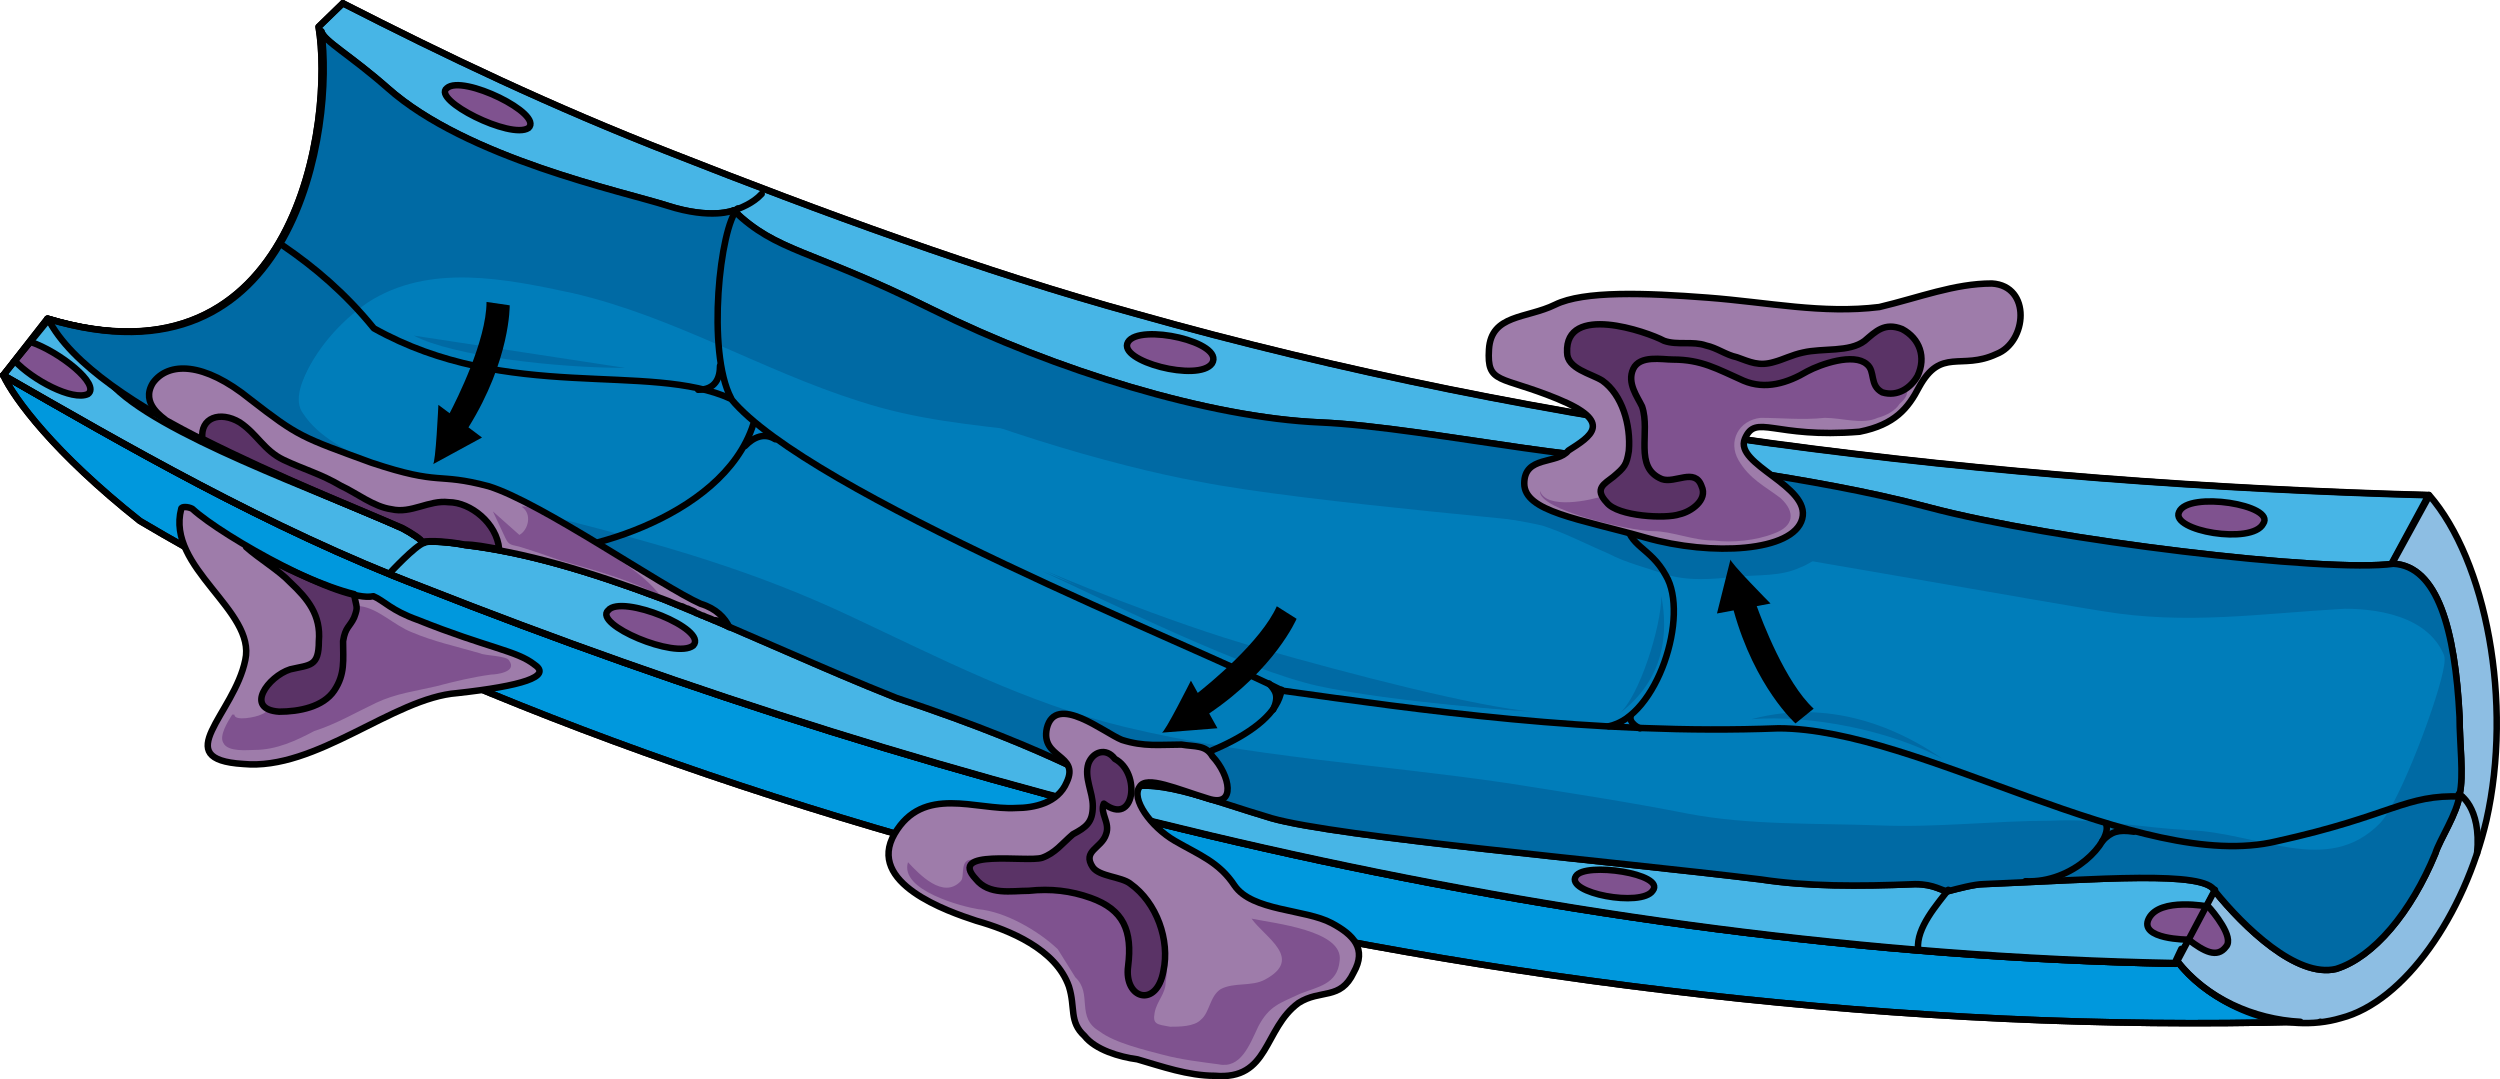 <?xml version="1.0" encoding="utf-8"?>
<!-- Generator: Adobe Illustrator 16.0.0, SVG Export Plug-In . SVG Version: 6.00 Build 0)  -->
<!DOCTYPE svg PUBLIC "-//W3C//DTD SVG 1.1//EN" "http://www.w3.org/Graphics/SVG/1.1/DTD/svg11.dtd">
<svg version="1.1" id="Layer_1" xmlns="http://www.w3.org/2000/svg" xmlns:xlink="http://www.w3.org/1999/xlink" x="0px" y="0px"
	 width="287.967px" height="124.323px" viewBox="0 0 287.967 124.323" enable-background="new 0 0 287.967 124.323"
	 xml:space="preserve">
<g>
	
		<path fill-rule="evenodd" clip-rule="evenodd" fill="#0098DD" stroke="#000000" stroke-width="0.75" stroke-linecap="round" stroke-linejoin="round" stroke-miterlimit="8" d="
		M250.75,110.656c-0.254,0.271-0.254,0.271-0.254,0.271c-0.254,0-0.254,0-0.254,0c0.254,0,0.254,0,0.254,0
		c0.762-1.625,0.762-1.625,0.762-1.625c-0.762,1.625-0.762,1.625-0.762,1.625c-70.592-1.354-141.438-19.501-201.874-43.335
		C30.847,60.82,14.087,51.07,0.375,43.215c1.27,2.709,5.84,8.938,15.744,16.793c58.404,34.668,158.706,60.128,248.852,57.689
		C259.637,117.427,254.051,114.989,250.75,110.656L250.75,110.656z M267.255,117.697L267.255,117.697L267.255,117.697
		L267.255,117.697L267.255,117.697z"/>
	
		<path fill-rule="evenodd" clip-rule="evenodd" fill="#47B5E6" stroke="#000000" stroke-width="0.75" stroke-linecap="round" stroke-linejoin="round" stroke-miterlimit="8" d="
		M130.913,36.17C113.135,31.289,94.088,24.238,77.58,17.73C63.612,12.307,51.168,6.342,39.486,0.375
		c-2.794,2.712-2.794,2.712-2.794,2.712c1.778,10.576-2.286,42.304-31.237,33.626c-5.08,6.508-5.08,6.508-5.08,6.508l0,0l0,0
		c13.714,7.864,30.476,17.627,48.253,24.406c60.443,23.863,131.299,42.032,201.901,43.389
		c29.205-53.965,29.205-53.965,29.205-53.965C229.451,55.695,177.896,49.458,130.913,36.17L130.913,36.17z"/>
	
		<path fill-rule="evenodd" clip-rule="evenodd" fill="#47B5E6" stroke="#000000" stroke-width="0.75" stroke-linecap="round" stroke-linejoin="round" stroke-miterlimit="8" d="
		M48.642,67.638c60.46,23.857,131.336,42.022,201.958,43.378c10.415-19.249,10.415-19.249,10.415-19.249
		c-5.589-2.982-11.686-5.422-18.036-7.32c-8.892-2.439-18.037-4.338-26.928-6.507c-7.875-1.897-15.242-4.608-23.117-5.15
		C42.291,41.882,42.291,41.882,42.291,41.882c-2.794-3.796-7.367-8.404-11.686-11.387C25.779,36.73,17.904,40.526,5.456,36.73
		c-5.081,6.507-5.081,6.507-5.081,6.507l0,0l0,0C14.093,51.1,30.859,60.859,48.642,67.638L48.642,67.638z"/>
	<path fill-rule="evenodd" clip-rule="evenodd" fill="#8DBEE3" d="M250.215,111.032c0.255,0,0.255,0,0.255,0
		c0.255-0.271,0.255-0.271,0.255-0.271c4.331,5.429,12.485,8.415,18.855,6.515c7.39-1.9,14.269-11.943,16.817-22.801
		c3.058-13.572,0-29.858-6.625-37.459h0.255c-0.255,0-0.51,0-0.765,0c0.255,0,0.255,0,0.51,0
		c-29.303,54.017-29.303,54.017-29.303,54.017"/>
	
		<path fill-rule="evenodd" clip-rule="evenodd" fill="#007DBA" stroke="#000000" stroke-width="0.75" stroke-linecap="round" stroke-linejoin="round" stroke-miterlimit="8" d="
		M283.307,82.576c-0.508-10.04-2.539-17.366-7.617-17.638c-7.617,1.086-39.355-2.713-53.573-6.512
		c-14.219-3.799-29.707-4.885-31.484-6.513c-1.523,2.985-25.898-2.713-38.594-3.256s-30.469-5.97-44.688-13.024
		C93.132,28.578,89.578,29.121,84.5,24.237c0,0-2.539,1.085-7.617-0.542c-5.078-1.629-23.105-5.428-32.246-13.568
		c-4.316-3.799-7.363-5.426-7.617-6.512c1.523,10.854-2.793,41.787-31.484,33.104c2.285,3.799,4.063,4.342,7.109,7.326
		c5.332,5.97,24.121,12.482,33.77,16.824c1.016,0.542,2.285,1.356,2.285,1.628c0.762-0.271,3.555,0,4.824,0.271
		c6.855,0.814,14.218,2.985,22.851,6.241c10.664,4.342,18.027,7.869,26.914,11.396c18.789,6.241,25.645,10.854,25.645,10.854
		c3.301-2.171,10.156,0.814,17.52,2.985c7.617,2.171,38.594,4.884,56.367,7.055c5.332,0.814,11.172,0.814,17.773,0.543
		c2.285,0,3.047,0.813,3.809,0.813c1.016-0.271,3.047-0.813,4.063-0.813c13.202-0.543,25.644-1.628,26.659,0.813
		c3.301,4.07,9.395,10.04,13.965,8.954c4.316-1.356,8.633-6.512,11.426-13.295c0.508-1.629,2.539-4.613,2.793-6.784
		C283.815,89.359,283.307,85.561,283.307,82.576L283.307,82.576z"/>
	<path fill-rule="evenodd" clip-rule="evenodd" fill="#7F528F" stroke="#000000" stroke-width="0.75" stroke-miterlimit="10" d="
		M51.474,10.155c-1.779,1.351,7.369,5.94,9.402,4.591C62.655,13.125,53.253,8.535,51.474,10.155L51.474,10.155z"/>
	<path fill-rule="evenodd" clip-rule="evenodd" fill="#7F528F" stroke="#000000" stroke-width="0.75" stroke-miterlimit="10" d="
		M250.996,58.978c-1.021,2.17,8.414,3.798,9.689,1.356C262.215,58.163,252.015,56.535,250.996,58.978L250.996,58.978z"/>
	<path fill-rule="evenodd" clip-rule="evenodd" fill="#7F528F" stroke="#000000" stroke-width="0.75" stroke-miterlimit="10" d="
		M70.054,70.306c-1.759,1.619,7.791,5.67,9.802,4.05C81.615,72.465,71.563,68.415,70.054,70.306L70.054,70.306z"/>
	<path fill-rule="evenodd" clip-rule="evenodd" fill="#7F528F" stroke="#000000" stroke-width="0.75" stroke-miterlimit="10" d="
		M252.088,108.236c0,0-5.833,0-4.565-2.45c1.269-2.451,6.849-1.361,6.849-1.361c0.507,0.544,3.044,3.54,2.029,4.629
		C255.386,110.415,253.865,109.599,252.088,108.236L252.088,108.236z"/>
	<path fill-rule="evenodd" clip-rule="evenodd" fill="#006AA4" d="M275.667,64.961c-7.618,1.085-39.359-2.715-53.579-6.515
		c-14.22-3.801-29.71-4.887-31.487-6.515c-1.523,2.985-25.9-2.715-38.597-3.258s-30.471-5.972-44.691-13.029
		c-14.22-7.057-17.775-6.514-22.854-11.4c0,0-2.539,1.086-7.618-0.543c-5.079-1.628-23.107-5.428-32.249-13.571
		c-4.316-3.8-7.364-5.429-7.618-6.515c0.508,3.258,0.508,7.871,0,12.758c1.777,1.629,4.063,2.986,6.856,4.343
		c9.649,4.071,18.791,5.972,28.948,8.415c9.142,2.442,13.966,7.057,25.901,13.3s30.217,11.4,39.358,13.029
		c12.189,2.443,43.167,4.886,51.547,5.972c10.665,1.629,48.754,8.415,52.563,8.958c9.648,1.628,18.282,0.271,27.932-0.271
		c4.316,0,10.919,1.085,11.935,7.057c-0.254-3.257-0.762-5.972-1.27-8.143C279.476,66.589,277.953,64.961,275.667,64.961
		L275.667,64.961z"/>
	<path fill-rule="evenodd" clip-rule="evenodd" fill="#B6BAD4" d="M282.015,77.176c0.24,1.87,0.24,3.741,0.24,5.88
		C282.496,81.185,282.496,79.046,282.015,77.176L282.015,77.176z"/>
	<path fill-rule="evenodd" clip-rule="evenodd" fill="#7F528F" stroke="#000000" stroke-width="0.75" stroke-miterlimit="10" d="
		M129.929,39.404c-1.273,2.188,8.15,4.651,9.678,2.462C141.135,39.404,131.202,37.215,129.929,39.404L129.929,39.404z"/>
	<path fill-rule="evenodd" clip-rule="evenodd" fill="#7F528F" stroke="#000000" stroke-width="0.75" stroke-miterlimit="10" d="
		M1.695,41.564c2.043,2.188,6.64,4.65,8.428,3.83c1.532-1.095-3.32-4.925-6.64-6.02L1.695,41.564L1.695,41.564L1.695,41.564z"/>
	<path fill-rule="evenodd" clip-rule="evenodd" fill="#7F528F" stroke="#000000" stroke-width="0.75" stroke-miterlimit="10" d="
		M181.52,100.923c-1.265,1.945,7.592,3.612,8.856,1.667C191.895,100.645,182.533,99.256,181.52,100.923L181.52,100.923z"/>
	<path fill-rule="evenodd" clip-rule="evenodd" fill="#006AA4" d="M96.699,35.389c-11.681-5.145-23.87-10.018-36.313-13.537
		c-4.063-1.083-8.38-1.896-12.697-3.249c-4.063-1.083-6.856-4.332-10.666-6.228c-1.27,13.268-8.634,31.407-31.488,24.367
		c2.286,3.791,4.063,4.333,7.11,7.311c3.555,3.791,12.697,7.852,21.331,11.643c-2.285-8.394,1.777-16.245,8.38-20.848
		c7.11-4.604,15.998-2.707,23.616-1.083c11.681,2.708,21.838,8.935,33.012,12.454c6.603,2.166,12.951,2.708,19.807,3.52
		c4.825,0.542,10.666,2.438,15.744,1.625c-5.84-2.437-12.189-2.708-18.029-5.145C109.649,43.241,103.555,38.367,96.699,35.389
		L96.699,35.389z"/>
	<path fill-rule="evenodd" clip-rule="evenodd" fill="#006AA4" d="M278.482,66.075c0.762,3.252,3.556,7.589,3.048,10.57
		c-0.508,3.523-5.08,15.721-7.365,18.16c-6.096,6.234-13.969,1.085-22.096,0.813c-5.333-0.271-10.413-1.355-15.746-1.084
		c-6.604,0-13.206,0.813-19.81,0.542c-7.365-0.271-14.984,0-22.096-1.355c-6.856-1.355-13.968-2.439-20.825-3.523
		c-14.73-2.168-29.714-2.981-44.19-6.505c-11.175-2.711-21.08-7.86-31.492-12.739c-10.921-5.15-21.333-8.132-33.016-11.113
		c-4.317-1.084-8.127-2.981-12.19-4.065c-3.302-1.085-6.604-1.085-9.651-2.439c-3.048-1.355-6.35-2.981-8.127-5.692
		c-2.286-2.981,3.81-9.216,3.555-12.468C17.655,47.915,17.655,47.915,17.655,47.915c7.873,4.607,21.08,9.486,28.698,13.01
		c1.016,0.542,2.286,1.355,2.286,1.626c0.762-0.271,3.555,0,4.825,0.271c6.857,0.813,14.222,2.981,22.857,6.234
		c10.667,4.337,18.032,7.86,26.92,11.384c18.794,6.234,25.651,10.842,25.651,10.842c3.301-2.168,10.159,0.813,17.523,2.981
		c7.619,2.169,38.604,4.879,56.382,7.048c5.333,0.813,11.174,0.813,17.777,0.542c2.286,0,3.048,0.813,3.81,0.813
		c1.016-0.271,3.048-0.813,4.063-0.813c13.206-0.542,25.651-1.627,26.667,0.813c3.302,4.066,9.396,10.029,13.969,8.945
		c4.317-1.355,8.635-6.506,11.428-13.281c0.509-1.627,2.54-4.608,2.794-6.776c0.508-2.169,0-5.963,0-8.945
		C283.053,74.748,281.53,68.515,278.482,66.075L278.482,66.075z"/>
	<path fill-rule="evenodd" clip-rule="evenodd" fill="#006AA4" d="M170.775,59.196c2.286,0.536,4.573,0.805,6.859,1.341
		c2.54,0.805,5.08,2.146,7.621,3.22c2.032,1.072,4.318,1.609,6.604,2.414c2.795,0.805,5.335,0.536,8.129,0.268
		c2.541-0.268,5.081,0,7.367-1.072c0.763-0.269,1.524-0.805,2.032-1.073c1.017-0.536,3.049-1.878,3.303-2.951
		c1.524-3.486-14.48-3.219-16.258-3.219"/>
	<path fill-rule="evenodd" clip-rule="evenodd" fill="#006AA4" d="M120.015,65.775c8.64,4.05,23.379,11.34,31.765,13.23
		c8.64,1.89,24.396,2.97,24.396,2.97c-6.607-0.54-21.092-4.32-31.511-7.29C133.992,71.716,120.015,65.775,120.015,65.775
		L120.015,65.775z"/>
	<path fill-rule="evenodd" clip-rule="evenodd" fill="#006AA4" d="M120.495,65.775c8.64,4.05,23.379,11.34,31.764,13.23
		c8.641,1.89,24.396,2.97,24.396,2.97c-6.606-0.54-21.092-4.32-31.51-7.29C134.472,71.716,120.495,65.775,120.495,65.775
		L120.495,65.775z"/>
	<path fill-rule="evenodd" clip-rule="evenodd" fill="#006AA4" d="M201.735,82.842c6.895-0.533,16.087,1.334,21.96,4.533
		C219.865,84.709,211.694,80.176,201.735,82.842L201.735,82.842z"/>
	<path fill-rule="evenodd" clip-rule="evenodd" fill="#006AA4" d="M186.496,82.215c5.383-4.067,5.64-9.491,4.87-13.56
		C191.366,72.181,188.802,80.316,186.496,82.215L186.496,82.215z"/>
	<path fill-rule="evenodd" clip-rule="evenodd" fill="#0081C7" d="M82.952,43.215c-0.274,0.534-0.823,1.067-1.097,1.601
		c0.823,0,1.646,0.267,1.92,0.8"/>
	<path fill-rule="evenodd" clip-rule="evenodd" fill="#0081C7" d="M87.032,49.096c-0.257,0.56-0.257,1.119-0.257,1.68
		c0.257-0.84,1.028-1.4,1.8-1.12"/>
	<path fill-rule="evenodd" clip-rule="evenodd" fill="#006AA4" d="M47.655,38.655c4.567,2.392,16.494,3.72,24.36,3.72"/>
	<path fill-rule="evenodd" clip-rule="evenodd" fill="#0081C7" d="M187.359,82.215c-0.527,0.28-1.056,0.841-1.584,1.12
		c1.057,0.28,1.849,0.561,2.641,0.28"/>
	
		<line fill="none" stroke="#000000" stroke-width="0.75" stroke-linecap="round" stroke-linejoin="round" stroke-miterlimit="10" x1="255.135" y1="102.495" x2="250.815" y2="110.655"/>
	
		<line fill="none" stroke="#000000" stroke-width="0.75" stroke-linecap="round" stroke-linejoin="round" stroke-miterlimit="10" x1="275.655" y1="64.695" x2="279.735" y2="57.255"/>
	
		<path fill="none" stroke="#000000" stroke-width="0.75" stroke-linecap="round" stroke-linejoin="round" stroke-miterlimit="10" d="
		M283.307,82.576c-0.508-10.04-2.539-17.366-7.617-17.638c-7.617,1.086-39.355-2.713-53.573-6.512
		c-14.219-3.799-29.707-4.885-31.484-6.513c-1.523,2.985-25.898-2.713-38.594-3.256s-30.469-5.97-44.688-13.024
		C93.132,28.578,89.578,29.121,84.5,24.237c0,0-2.539,1.085-7.617-0.542c-5.078-1.629-23.105-5.428-32.246-13.568
		c-4.316-3.799-7.363-5.426-7.617-6.512c1.523,10.854-2.793,41.787-31.484,33.104c5.332,10.583,31.23,19.809,40.879,24.15
		c1.016,0.542,2.285,1.356,2.285,1.628c0.762-0.271,3.555,0,4.824,0.271c6.855,0.814,14.218,2.985,22.851,6.241
		c10.664,4.342,18.027,7.869,26.914,11.396c18.789,6.241,25.645,10.854,25.645,10.854c3.301-2.171,10.156,0.814,17.52,2.985
		c7.617,2.171,38.594,4.884,56.367,7.055c5.332,0.814,11.172,0.814,17.773,0.543c2.285,0,3.047,0.813,3.809,0.813
		c1.016-0.271,3.047-0.813,4.063-0.813c13.202-0.543,25.644-1.628,26.659,0.813c3.301,4.07,9.395,10.04,13.965,8.954
		c4.316-1.356,8.633-6.512,11.426-13.295c0.508-1.629,2.539-4.613,2.793-6.784C283.815,89.359,283.307,85.561,283.307,82.576
		L283.307,82.576z"/>
	
		<path fill="none" stroke="#000000" stroke-width="0.75" stroke-linecap="round" stroke-linejoin="round" stroke-miterlimit="10" d="
		M84.495,24.256c0.748-0.275,2.243-0.824,3.24-1.921"/>
	
		<path fill="none" stroke="#000000" stroke-width="0.75" stroke-linecap="round" stroke-linejoin="round" stroke-miterlimit="10" d="
		M190.695,51.615c0.721,0,1.681-1.028,2.4-1.8"/>
	
		<line fill="none" stroke="#000000" stroke-width="0.75" stroke-linecap="round" stroke-linejoin="round" stroke-miterlimit="10" x1="128.895" y1="91.096" x2="127.455" y2="92.775"/>
	
		<path fill="none" stroke="#000000" stroke-width="0.75" stroke-linecap="round" stroke-linejoin="round" stroke-miterlimit="10" d="
		M48.855,62.535c-0.99,0.268-3.96,3.48-3.96,3.48"/>
	
		<path fill="none" stroke="#000000" stroke-width="0.75" stroke-linecap="round" stroke-linejoin="round" stroke-miterlimit="10" d="
		M283.215,91.455c0,0,2.64,1.368,2.112,6.84"/>
	
		<path fill="none" stroke="#000000" stroke-width="0.75" stroke-linecap="round" stroke-linejoin="round" stroke-miterlimit="10" d="
		M224.416,102.495c-1.24,1.642-3.721,4.378-3.473,6.84"/>
	
		<path fill="none" stroke="#000000" stroke-width="0.75" stroke-linecap="round" stroke-linejoin="round" stroke-miterlimit="10" d="
		M39.495,0.375c-2.794,2.711-2.794,2.711-2.794,2.711c1.778,10.572-2.286,42.289-31.245,33.615c0,0.271,0,0.271,0,0.271
		c-5.081,6.235-5.081,6.235-5.081,6.235"/>
	
		<path fill="none" stroke="#000000" stroke-width="0.75" stroke-linecap="round" stroke-linejoin="round" stroke-miterlimit="10" d="
		M250.576,111.016c-70.615-1.356-141.484-19.526-201.938-43.393C30.856,60.844,14.092,51.08,0.375,43.215"/>
	
		<path fill="none" stroke="#000000" stroke-width="0.75" stroke-linecap="round" stroke-linejoin="round" stroke-miterlimit="10" d="
		M279.735,57.016C229.453,55.66,177.9,49.427,130.918,36.148c-17.777-4.879-36.823-11.925-53.33-18.429
		C63.621,12.299,51.177,6.338,39.495,0.375"/>
	
		<path fill="none" stroke="#000000" stroke-width="0.75" stroke-linecap="round" stroke-linejoin="round" stroke-miterlimit="10" d="
		M250.815,110.761c4.322,5.429,12.456,8.415,18.812,6.515c7.372-1.9,14.236-11.943,16.778-22.801
		c3.051-13.572,0-29.858-6.609-37.459"/>
	
		<path fill="none" stroke="#000000" stroke-width="0.75" stroke-linecap="round" stroke-linejoin="round" stroke-miterlimit="10" d="
		M250.75,110.656c-0.254,0.271-0.254,0.271-0.254,0.271c-0.254,0-0.254,0-0.254,0c0.254,0,0.254,0,0.254,0
		c0.762-1.625,0.762-1.625,0.762-1.625c-0.762,1.625-0.762,1.625-0.762,1.625c-70.592-1.354-141.438-19.501-201.874-43.335
		C30.847,60.82,14.087,51.07,0.375,43.215c1.27,2.709,5.84,8.938,15.744,16.793c58.404,34.668,158.706,60.128,248.852,57.689
		C259.637,117.427,254.051,114.989,250.75,110.656L250.75,110.656z M267.255,117.697L267.255,117.697L267.255,117.697
		L267.255,117.697L267.255,117.697z"/>
	
		<path fill="none" stroke="#000000" stroke-width="0.75" stroke-linecap="round" stroke-linejoin="round" stroke-miterlimit="10" d="
		M242.63,95.055c0.505,1.882-3.784,6.721-9.335,6.452"/>
	
		<path fill="none" stroke="#000000" stroke-width="0.75" stroke-linecap="round" stroke-linejoin="round" stroke-miterlimit="10" d="
		M242.175,96.855c1.028-1.056,1.8-1.32,3.6-1.056"/>
	
		<path fill="none" stroke="#000000" stroke-width="0.75" stroke-linecap="round" stroke-linejoin="round" stroke-miterlimit="10" d="
		M32.655,28.335c3.556,2.439,7.111,5.421,10.413,9.485c15.492,8.673,31.746,3.795,41.143,8.131
		c8.889,10.84,54.095,28.727,63.492,33.605c15.492,2.168,36.063,5.148,57.143,4.336c16.254,0,41.65,16.803,57.396,13.009
		c13.461-2.981,14.73-5.421,21.334-5.149"/>
	
		<path fill="none" stroke="#000000" stroke-width="0.75" stroke-linecap="round" stroke-linejoin="round" stroke-miterlimit="10" d="
		M84.975,24.016c-2.057,2.156-3.6,16.447-0.771,21.84"/>
	
		<path fill="none" stroke="#000000" stroke-width="0.75" stroke-linecap="round" stroke-linejoin="round" stroke-miterlimit="10" d="
		M82.935,42.135c0,1.381-0.504,2.761-2.52,2.761"/>
	
		<path fill="none" stroke="#000000" stroke-width="0.75" stroke-linecap="round" stroke-linejoin="round" stroke-miterlimit="10" d="
		M185.295,83.655c5.565-1.087,9.359-12.771,6.577-17.391c-1.771-3.261-4.301-3.261-4.554-6.249"/>
	
		<path fill="none" stroke="#000000" stroke-width="0.75" stroke-linecap="round" stroke-linejoin="round" stroke-miterlimit="10" d="
		M187.839,82.455c-0.264,0.864,1.056,1.44,1.056,1.44"/>
	
		<path fill="none" stroke="#000000" stroke-width="0.75" stroke-linecap="round" stroke-linejoin="round" stroke-miterlimit="10" d="
		M147.615,79.455c-0.76,5.193-11.408,8.747-18,9.84"/>
	
		<path fill="none" stroke="#000000" stroke-width="0.75" stroke-linecap="round" stroke-linejoin="round" stroke-miterlimit="10" d="
		M146.175,78.735c0.72,0.818,1.199,1.363,0.48,3"/>
	
		<path fill="none" stroke="#000000" stroke-width="0.75" stroke-linecap="round" stroke-linejoin="round" stroke-miterlimit="10" d="
		M59.895,63.521c5.579,0.814,23.33-3.53,26.88-14.665"/>
	
		<path fill="none" stroke="#000000" stroke-width="0.75" stroke-linecap="round" stroke-linejoin="round" stroke-miterlimit="10" d="
		M85.815,51.375c0.995-1.04,2.237-1.56,3.48-0.78"/>
	<path fill-rule="evenodd" clip-rule="evenodd" fill="#9E7CAA" d="M214.196,49.73c-9.909,0.813-11.941-2.168-13.212,0.813
		s7.622,5.42,6.606,9.215c-1.017,3.794-10.418,4.337-18.041,2.168c-7.622-2.168-13.975-2.981-13.975-6.233
		c0-3.253,3.812-2.168,5.082-3.795c2.541-1.626,5.336-3.252-1.271-5.963c-6.606-2.71-8.131-1.626-7.877-5.691
		s4.319-3.523,7.623-5.149c3.303-1.626,10.417-1.355,17.532-0.813c7.114,0.543,13.212,1.897,19.818,1.084
		c4.573-1.084,8.64-2.71,12.959-2.71c4.573,0.271,4.065,6.775,0.508,8.131c-4.065,1.897-6.353-0.813-8.894,3.795
		C219.787,47.021,218.261,48.917,214.196,49.73L214.196,49.73z"/>
	<path fill-rule="evenodd" clip-rule="evenodd" fill="#7F528F" d="M177.389,56.556c0.763,2.175,5.847,1.087,7.372,0.544
		c1.779-0.815,4.067-0.815,4.067-3.534c0-2.718-1.271-5.708-2.034-8.426c-0.508-2.99,1.018-5.164,3.813-5.164
		c3.559,0,6.354,1.087,9.151,2.174c2.542,1.088,5.592,0.544,7.626-0.271c2.033-0.815,4.321-1.902,6.354-1.631
		c2.034,0,3.56,1.902,5.084,3.533c1.018,0.815,1.271,1.631,0,2.719c-0.508,0.815-1.524,1.358-2.542,1.631
		c-1.779,0.815-4.066,0-6.101,0c-2.542,0.271-5.084,0-7.372,0c-2.542,0.271-3.813,2.718-2.542,4.893
		c1.271,2.174,3.051,2.989,4.83,4.349c1.779,1.631,1.525,3.262-0.763,4.077c-2.033,0.815-4.829,1.087-6.863,0.815
		c-2.542,0-4.83-1.087-7.117-1.087C187.812,61.177,177.135,58.73,177.389,56.556L177.389,56.556z"/>
	<path fill-rule="evenodd" clip-rule="evenodd" fill="#9E7CAA" d="M139.656,87.12c-0.763-1.353-2.034-1.082-3.56-1.353
		c-2.542,0-4.323,0.271-6.865-0.541c-2.034-0.813-7.628-5.411-8.646-1.354c-0.763,3.518,3.814,2.977,2.289,6.223
		c-1.017,2.436-3.814,2.977-5.848,2.977c-4.577,0.271-10.68-2.706-13.985,2.976c-3.305,5.682,6.103,8.928,9.408,10.01
		c3.814,1.083,9.154,3.247,10.68,7.576c0.763,2.435,0,4.058,1.78,5.681c1.271,1.624,4.068,2.436,6.103,2.706
		c2.797,0.812,5.848,1.894,8.899,1.894c6.357,0.541,5.594-5.411,9.663-8.387c2.542-1.623,4.831-0.271,6.356-3.518
		c1.526-2.705,0-4.328-2.543-5.681c-3.051-1.624-9.153-1.354-11.188-4.329c-1.78-2.705-4.068-3.518-6.865-5.141
		s-5.085-4.87-4.068-6.223c0.763-1.353,4.323,0.271,7.882,1.353C142.453,93.072,141.69,89.284,139.656,87.12L139.656,87.12z"/>
	<path fill-rule="evenodd" clip-rule="evenodd" fill="#7F528F" d="M123.868,112.579c2.029,1.895,0,4.602,2.791,6.226
		c1.775,1.354,5.327,2.165,7.356,2.707c2.029,0.541,4.313,0.812,6.342,1.082c2.537,0.542,3.551-2.165,4.566-4.33
		c1.268-2.437,2.536-2.707,4.819-3.79c2.029-0.812,4.313-1.082,4.566-3.789c0.507-3.519-7.61-4.33-10.147-4.872
		c1.522,2.166,6.088,4.602,1.522,7.037c-1.522,0.813-3.551,0.271-5.073,1.083c-1.268,0.813-1.268,2.707-2.283,3.519
		c-0.761,0.813-2.537,0.813-3.551,0.813c-1.522-0.271-2.029-0.271-1.776-1.624c0.254-1.354,1.269-2.166,1.269-3.519
		c0.253-1.354,0.253-3.52-0.254-4.602c-0.507,0.812-0.761,1.624-1.015,2.436c-1.268-3.789-2.283-7.578-5.834-8.661
		c-4.313-1.083-8.117-1.083-12.43-1.624c-0.507,0-1.268,0-1.775-0.271c-0.254-0.271-0.507-1.354-0.761-1.354
		c-1.775-0.271-1.015,1.895-1.522,2.437c-2.029,2.165-4.82-0.813-6.088-2.166c-1.015,3.248,6.341,5.143,8.117,5.414
		c3.044,0.271,6.849,2.436,9.132,4.601"/>
	<path fill-rule="evenodd" clip-rule="evenodd" fill="#9E7CAA" d="M79.182,70.089c0.509,0.271,0.763,0.271,1.018,0.542
		c0.254,0,0.508,0.271,0.763,0.271c0.509,0.271,0.763,0.271,1.272,0.542h0.254c0.509,0.271,1.018,0.541,1.526,0.812
		c-0.509-1.083-1.526-2.166-3.307-2.708c-4.324-1.896-18.315-11.644-24.42-13.539c-6.105-1.625-5.342,0-13.482-2.708
		c-8.14-2.979-8.395-2.979-13.991-7.312c-5.342-4.333-9.412-4.333-11.193-1.896c-1.526,2.437,1.272,4.062,1.526,4.332
		c9.667,5.416,21.368,9.749,27.219,12.457c1.018,0.542,2.29,1.354,2.29,1.625c0.763-0.271,3.561,0,4.833,0.271
		c6.869,0.813,14.246,2.979,22.895,6.229c0.763,0.271,1.272,0.541,2.035,0.813C78.673,69.818,78.928,70.089,79.182,70.089
		L79.182,70.089z"/>
	<path fill-rule="evenodd" clip-rule="evenodd" fill="#9E7CAA" d="M20.876,58.607c0-0.272,0.763-0.272,1.272,0
		c3.562,3.266,17.299,10.886,20.861,10.069c1.272,0.544,2.035,1.633,5.088,2.722c8.141,3.266,11.448,3.537,13.483,5.17
		c2.035,1.361-1.526,2.449-8.904,3.267c-7.377,0.544-16.281,8.98-24.677,8.164c-8.649-0.545-1.018-5.715,0.254-11.975
		C29.525,70.31,19.095,65.411,20.876,58.607L20.876,58.607z"/>
	<path fill-rule="evenodd" clip-rule="evenodd" fill="#7F528F" d="M26.746,82.313c-0.51,0.813-1.53,2.442-1.02,3.257
		c0.51,1.085,2.806,0.813,3.571,0.813c2.551,0,4.847-1.085,6.888-2.171c2.551-0.814,4.847-2.171,7.143-3.257
		c2.296-1.085,4.592-1.356,6.888-1.899c2.041-0.543,4.336-1.086,6.377-1.357c0.51,0,3.062-0.271,2.041-1.628
		c-0.255-0.543-2.806-0.543-3.316-0.814c-2.806-0.813-5.357-1.356-7.909-2.442c-2.041-0.813-3.827-2.714-5.867-2.985
		c-4.337-0.813-2.551,7.6-5.103,9.771c-1.275,1.085-3.571,0.543-4.847,1.356c-0.51,0.543-0.765,1.086-1.53,1.357
		c-0.51,0.271-3.062,0.813-3.062,0"/>
	<path fill-rule="evenodd" clip-rule="evenodd" fill="#5A3366" d="M128.419,87.412c-1.017-1.357-2.543-0.814-3.051,0.543
		c-0.509,1.628,0.508,3.256,0.508,4.884c0,1.899-0.763,2.442-2.288,3.256c-1.271,1.086-2.034,2.171-3.56,2.714
		c-1.78,0.543-10.933-1.085-7.628,2.442c1.526,1.899,4.068,1.356,6.103,1.356c2.542-0.271,4.831,0,7.119,0.814
		c3.814,1.356,4.831,3.799,4.322,7.869c-0.508,3.799,3.305,4.884,4.068,0.543c0.763-3.528-0.763-7.869-3.813-10.04
		c-1.017-0.814-3.56-0.814-4.323-1.899c-1.271-1.9,1.017-2.171,1.526-3.8c0.508-1.356-0.763-2.441-0.254-3.527
		C130.707,95.281,131.47,89.04,128.419,87.412"/>
	<path fill-rule="evenodd" clip-rule="evenodd" fill="#5A3366" d="M51.671,57.846c-2.279-0.271-4.305,1.353-6.584,0.812
		c-2.026-0.271-4.052-1.894-5.824-2.705c-2.279-1.353-4.305-1.894-6.584-2.976c-2.279-1.082-3.039-2.977-5.065-4.328
		c-2.279-1.354-4.558-0.541-4.305,1.893c8.61,4.329,17.979,8.116,23.044,10.28c1.013,0.541,2.279,1.353,2.279,1.623
		c0.76-0.271,3.545,0,4.812,0.271c1.266,0,2.532,0.271,4.052,0.541C57.242,60.28,54.203,57.846,51.671,57.846L51.671,57.846z"/>
	<path fill-rule="evenodd" clip-rule="evenodd" fill="#5A3366" d="M33.426,77.1c-2.538,0.813-5.331,4.604-1.269,4.876
		c2.285,0,5.077-0.542,6.346-2.438c1.269-1.896,1.015-3.521,1.015-5.688c0.254-1.625,0.762-1.625,1.27-2.709
		c0.508-1.354,0.254-1.083,0-2.708c-3.3-0.813-8.123-2.979-12.438-5.417c1.523,1.354,3.808,2.708,5.077,4.063
		c2.031,1.896,3.554,3.792,3.3,6.771C36.726,76.829,35.71,76.559,33.426,77.1L33.426,77.1z"/>
	<path fill-rule="evenodd" clip-rule="evenodd" fill="#5A3366" d="M180.509,40.605c0,1.89,2.793,2.43,4.063,3.24
		c2.285,1.619,3.301,5.13,3.047,8.1c-0.254,1.62-0.508,1.89-1.777,2.97c-1.016,0.811-2.285,1.351-0.762,2.971
		c1.27,1.619,6.855,1.89,8.379,1.35c1.27-0.271,3.301-1.62,2.539-3.24c-0.762-2.16-3.047-0.27-4.57-0.81
		c-3.301-1.351-1.27-5.4-2.285-8.37c-0.508-1.08-1.777-2.7-1.016-4.32s3.301-1.08,4.57-1.08c3.301,0,5.078,1.08,8.125,2.431
		c2.538,1.08,5.077,0.27,7.362-1.08c1.523-0.811,5.332-2.16,6.855-0.811c1.016,0.811,0.254,2.431,1.777,3.24
		c1.777,0.54,3.301-0.54,4.063-1.89c1.016-2.16,0.254-4.32-1.777-5.4c-2.031-0.81-3.047,0.271-4.316,1.35
		c-1.777,1.351-4.824,0.811-7.109,1.351c-1.27,0.27-2.285,0.81-3.301,1.08c-1.776,0.54-2.792,0-4.315-0.54
		c-1.27-0.271-2.285-1.08-3.555-1.351c-1.523-0.54-3.301,0-4.824-0.54C189.65,38.176,180.255,34.936,180.509,40.605L180.509,40.605z
		"/>
	<path fill-rule="evenodd" clip-rule="evenodd" fill="#7F528F" d="M56.775,58.907c0.508,1.083,0.762,1.625,1.271,2.708
		c0.508,1.083,0.508,1.083,1.779,1.354c1.779,0.542,3.305,1.083,4.83,1.625c3.813,1.083,7.88,2.166,11.439,4.062
		c-2.034-2.708-5.847-4.874-8.643-6.499c-1.017-0.812-2.288-1.354-3.559-2.166c-1.017-0.271-2.796-1.895-3.813-1.624
		c1.271,0.813,0.763,2.707-0.254,3.249"/>
	
		<path fill="none" stroke="#000000" stroke-width="0.75" stroke-linecap="round" stroke-linejoin="round" stroke-miterlimit="10" d="
		M128.419,87.412c-1.017-1.357-2.543-0.814-3.051,0.543c-0.509,1.628,0.508,3.256,0.508,4.884c0,1.899-0.763,2.442-2.288,3.256
		c-1.271,1.086-2.034,2.171-3.56,2.714c-1.78,0.543-10.933-1.085-7.628,2.442c1.526,1.899,4.068,1.356,6.103,1.356
		c2.542-0.271,4.831,0,7.119,0.814c3.814,1.356,4.831,3.799,4.322,7.869c-0.508,3.799,3.305,4.884,4.068,0.543
		c0.763-3.528-0.763-7.869-3.813-10.04c-1.017-0.814-3.56-0.814-4.323-1.899c-1.271-1.9,1.017-2.171,1.526-3.8
		c0.508-1.356-0.763-2.441-0.254-3.527C130.707,95.281,131.47,89.04,128.419,87.412"/>
	
		<path fill="none" stroke="#000000" stroke-width="0.75" stroke-linecap="round" stroke-linejoin="round" stroke-miterlimit="10" d="
		M214.196,49.73c-9.909,0.813-11.941-2.168-13.212,0.813s7.622,5.42,6.606,9.215c-1.017,3.794-10.418,4.337-18.041,2.168
		c-7.622-2.168-13.975-2.981-13.975-6.233c0-3.253,3.812-2.168,5.082-3.795c2.541-1.626,5.336-3.252-1.271-5.963
		c-6.606-2.71-8.131-1.626-7.877-5.691s4.319-3.523,7.623-5.149c3.303-1.626,10.417-1.355,17.532-0.813
		c7.114,0.543,13.212,1.897,19.818,1.084c4.573-1.084,8.64-2.71,12.959-2.71c4.573,0.271,4.065,6.775,0.508,8.131
		c-4.065,1.897-6.353-0.813-8.894,3.795C219.787,47.021,218.261,48.917,214.196,49.73L214.196,49.73z"/>
	
		<path fill="none" stroke="#000000" stroke-width="0.75" stroke-linecap="round" stroke-linejoin="round" stroke-miterlimit="10" d="
		M139.656,87.12c-0.763-1.353-2.034-1.082-3.56-1.353c-2.542,0-4.323,0.271-6.865-0.541c-2.034-0.813-7.628-5.411-8.646-1.354
		c-0.763,3.518,3.814,2.977,2.289,6.223c-1.017,2.436-3.814,2.977-5.848,2.977c-4.577,0.271-10.68-2.706-13.985,2.976
		c-3.305,5.682,6.103,8.928,9.408,10.01c3.814,1.083,9.154,3.247,10.68,7.576c0.763,2.435,0,4.058,1.78,5.681
		c1.271,1.624,4.068,2.436,6.103,2.706c2.797,0.812,5.848,1.894,8.899,1.894c6.357,0.541,5.594-5.411,9.663-8.387
		c2.542-1.623,4.831-0.271,6.356-3.518c1.526-2.705,0-4.328-2.543-5.681c-3.051-1.624-9.153-1.354-11.188-4.329
		c-1.78-2.705-4.068-3.518-6.865-5.141s-5.085-4.87-4.068-6.223c0.763-1.353,4.323,0.271,7.882,1.353
		C142.453,93.072,141.69,89.284,139.656,87.12L139.656,87.12z"/>
	
		<path fill="none" stroke="#000000" stroke-width="0.75" stroke-linecap="round" stroke-linejoin="round" stroke-miterlimit="10" d="
		M79.182,70.089c0.509,0.271,0.763,0.271,1.018,0.542c0.254,0,0.508,0.271,0.763,0.271c0.509,0.271,0.763,0.271,1.272,0.542h0.254
		c0.509,0.271,1.018,0.541,1.526,0.812c-0.509-1.083-1.526-2.166-3.307-2.708c-4.324-1.896-18.315-11.644-24.42-13.539
		c-6.105-1.625-5.342,0-13.482-2.708c-8.14-2.979-8.395-2.979-13.991-7.312c-5.342-4.333-9.412-4.333-11.193-1.896
		c-1.526,2.437,1.272,4.062,1.526,4.332c9.667,5.416,21.368,9.749,27.219,12.457c1.018,0.542,2.29,1.354,2.29,1.625
		c0.763-0.271,3.561,0,4.833,0.271c6.869,0.813,14.246,2.979,22.895,6.229c0.763,0.271,1.272,0.541,2.035,0.813
		C78.673,69.818,78.928,70.089,79.182,70.089L79.182,70.089z"/>
	
		<path fill="none" stroke="#000000" stroke-width="0.75" stroke-linecap="round" stroke-linejoin="round" stroke-miterlimit="10" d="
		M20.876,58.607c0-0.272,0.763-0.272,1.272,0c3.562,3.266,17.299,10.886,20.861,10.069c1.272,0.544,2.035,1.633,5.088,2.722
		c8.141,3.266,11.448,3.537,13.483,5.17c2.035,1.361-1.526,2.449-8.904,3.267c-7.377,0.544-16.281,8.98-24.677,8.164
		c-8.649-0.545-1.018-5.715,0.254-11.975C29.525,70.31,19.095,65.411,20.876,58.607L20.876,58.607z"/>
	
		<path fill="none" stroke="#000000" stroke-width="0.75" stroke-linecap="round" stroke-linejoin="round" stroke-miterlimit="10" d="
		M51.671,57.846c-2.279-0.271-4.305,1.353-6.584,0.812c-2.026-0.271-4.052-1.894-5.824-2.705c-2.279-1.353-4.305-1.894-6.584-2.976
		c-2.279-1.082-3.039-2.977-5.065-4.328c-2.279-1.354-4.558-0.541-4.305,1.893c8.61,4.329,17.979,8.116,23.044,10.28
		c1.013,0.541,2.279,1.353,2.279,1.623c0.76-0.271,3.545,0,4.812,0.271c1.266,0,2.532,0.271,4.052,0.541
		C57.242,60.28,54.203,57.846,51.671,57.846L51.671,57.846z"/>
	
		<path fill="none" stroke="#000000" stroke-width="0.75" stroke-linecap="round" stroke-linejoin="round" stroke-miterlimit="10" d="
		M33.426,77.1c-2.538,0.813-5.331,4.604-1.269,4.876c2.285,0,5.077-0.542,6.346-2.438c1.269-1.896,1.015-3.521,1.015-5.688
		c0.254-1.625,0.762-1.625,1.27-2.709c0.508-1.354,0.254-1.083,0-2.708c-3.3-0.813-8.123-2.979-12.438-5.417
		c1.523,1.354,3.808,2.708,5.077,4.063c2.031,1.896,3.554,3.792,3.3,6.771C36.726,76.829,35.71,76.559,33.426,77.1L33.426,77.1z"/>
	
		<path fill="none" stroke="#000000" stroke-width="0.75" stroke-linecap="round" stroke-linejoin="round" stroke-miterlimit="10" d="
		M180.509,40.605c0,1.89,2.793,2.43,4.063,3.24c2.285,1.619,3.301,5.13,3.047,8.1c-0.254,1.62-0.508,1.89-1.777,2.97
		c-1.016,0.811-2.285,1.351-0.762,2.971c1.27,1.619,6.855,1.89,8.379,1.35c1.27-0.271,3.301-1.62,2.539-3.24
		c-0.762-2.16-3.047-0.27-4.57-0.81c-3.301-1.351-1.27-5.4-2.285-8.37c-0.508-1.08-1.777-2.7-1.016-4.32s3.301-1.08,4.57-1.08
		c3.301,0,5.078,1.08,8.125,2.431c2.538,1.08,5.077,0.27,7.362-1.08c1.523-0.811,5.332-2.16,6.855-0.811
		c1.016,0.811,0.254,2.431,1.777,3.24c1.777,0.54,3.301-0.54,4.063-1.89c1.016-2.16,0.254-4.32-1.777-5.4
		c-2.031-0.81-3.047,0.271-4.316,1.35c-1.777,1.351-4.824,0.811-7.109,1.351c-1.27,0.27-2.285,0.81-3.301,1.08
		c-1.776,0.54-2.792,0-4.315-0.54c-1.27-0.271-2.285-1.08-3.555-1.351c-1.523-0.54-3.301,0-4.824-0.54
		C189.65,38.176,180.255,34.936,180.509,40.605L180.509,40.605z"/>
	<path id="changecolor" fill-rule="evenodd" clip-rule="evenodd" d="M58.711,35.168l-2.67-0.39c0,4.451-3.47,11.335-4.25,12.825
		c-0.393-0.294-0.814-0.609-1.295-0.97c0,0-0.314,6.843-0.628,6.843l5.653-3.079c0,0-0.006-0.004-1.561-1.169
		C58.812,41.424,58.711,35.168,58.711,35.168z"/>
	<path id="changecolor_1_" fill-rule="evenodd" clip-rule="evenodd" d="M149.35,71.278l-2.279-1.444
		c-1.813,4.065-7.787,8.938-9.106,9.98c-0.239-0.429-0.495-0.888-0.787-1.413c0,0-3.076,6.121-3.362,5.993l6.417-0.509
		c0,0-0.004-0.006-0.949-1.703C146.894,77.032,149.35,71.278,149.35,71.278z"/>
	<path id="changecolor_3_" fill-rule="evenodd" clip-rule="evenodd" d="M206.815,83.328l2.096-1.7
		c-3.275-3.015-5.989-10.229-6.558-11.813c0.482-0.09,0.999-0.187,1.59-0.296c0,0-4.821-4.865-4.608-5.097l-1.563,6.244
		c0,0,0.007-0.002,1.917-0.356C202.144,79.166,206.815,83.328,206.815,83.328z"/>
</g>
</svg>
